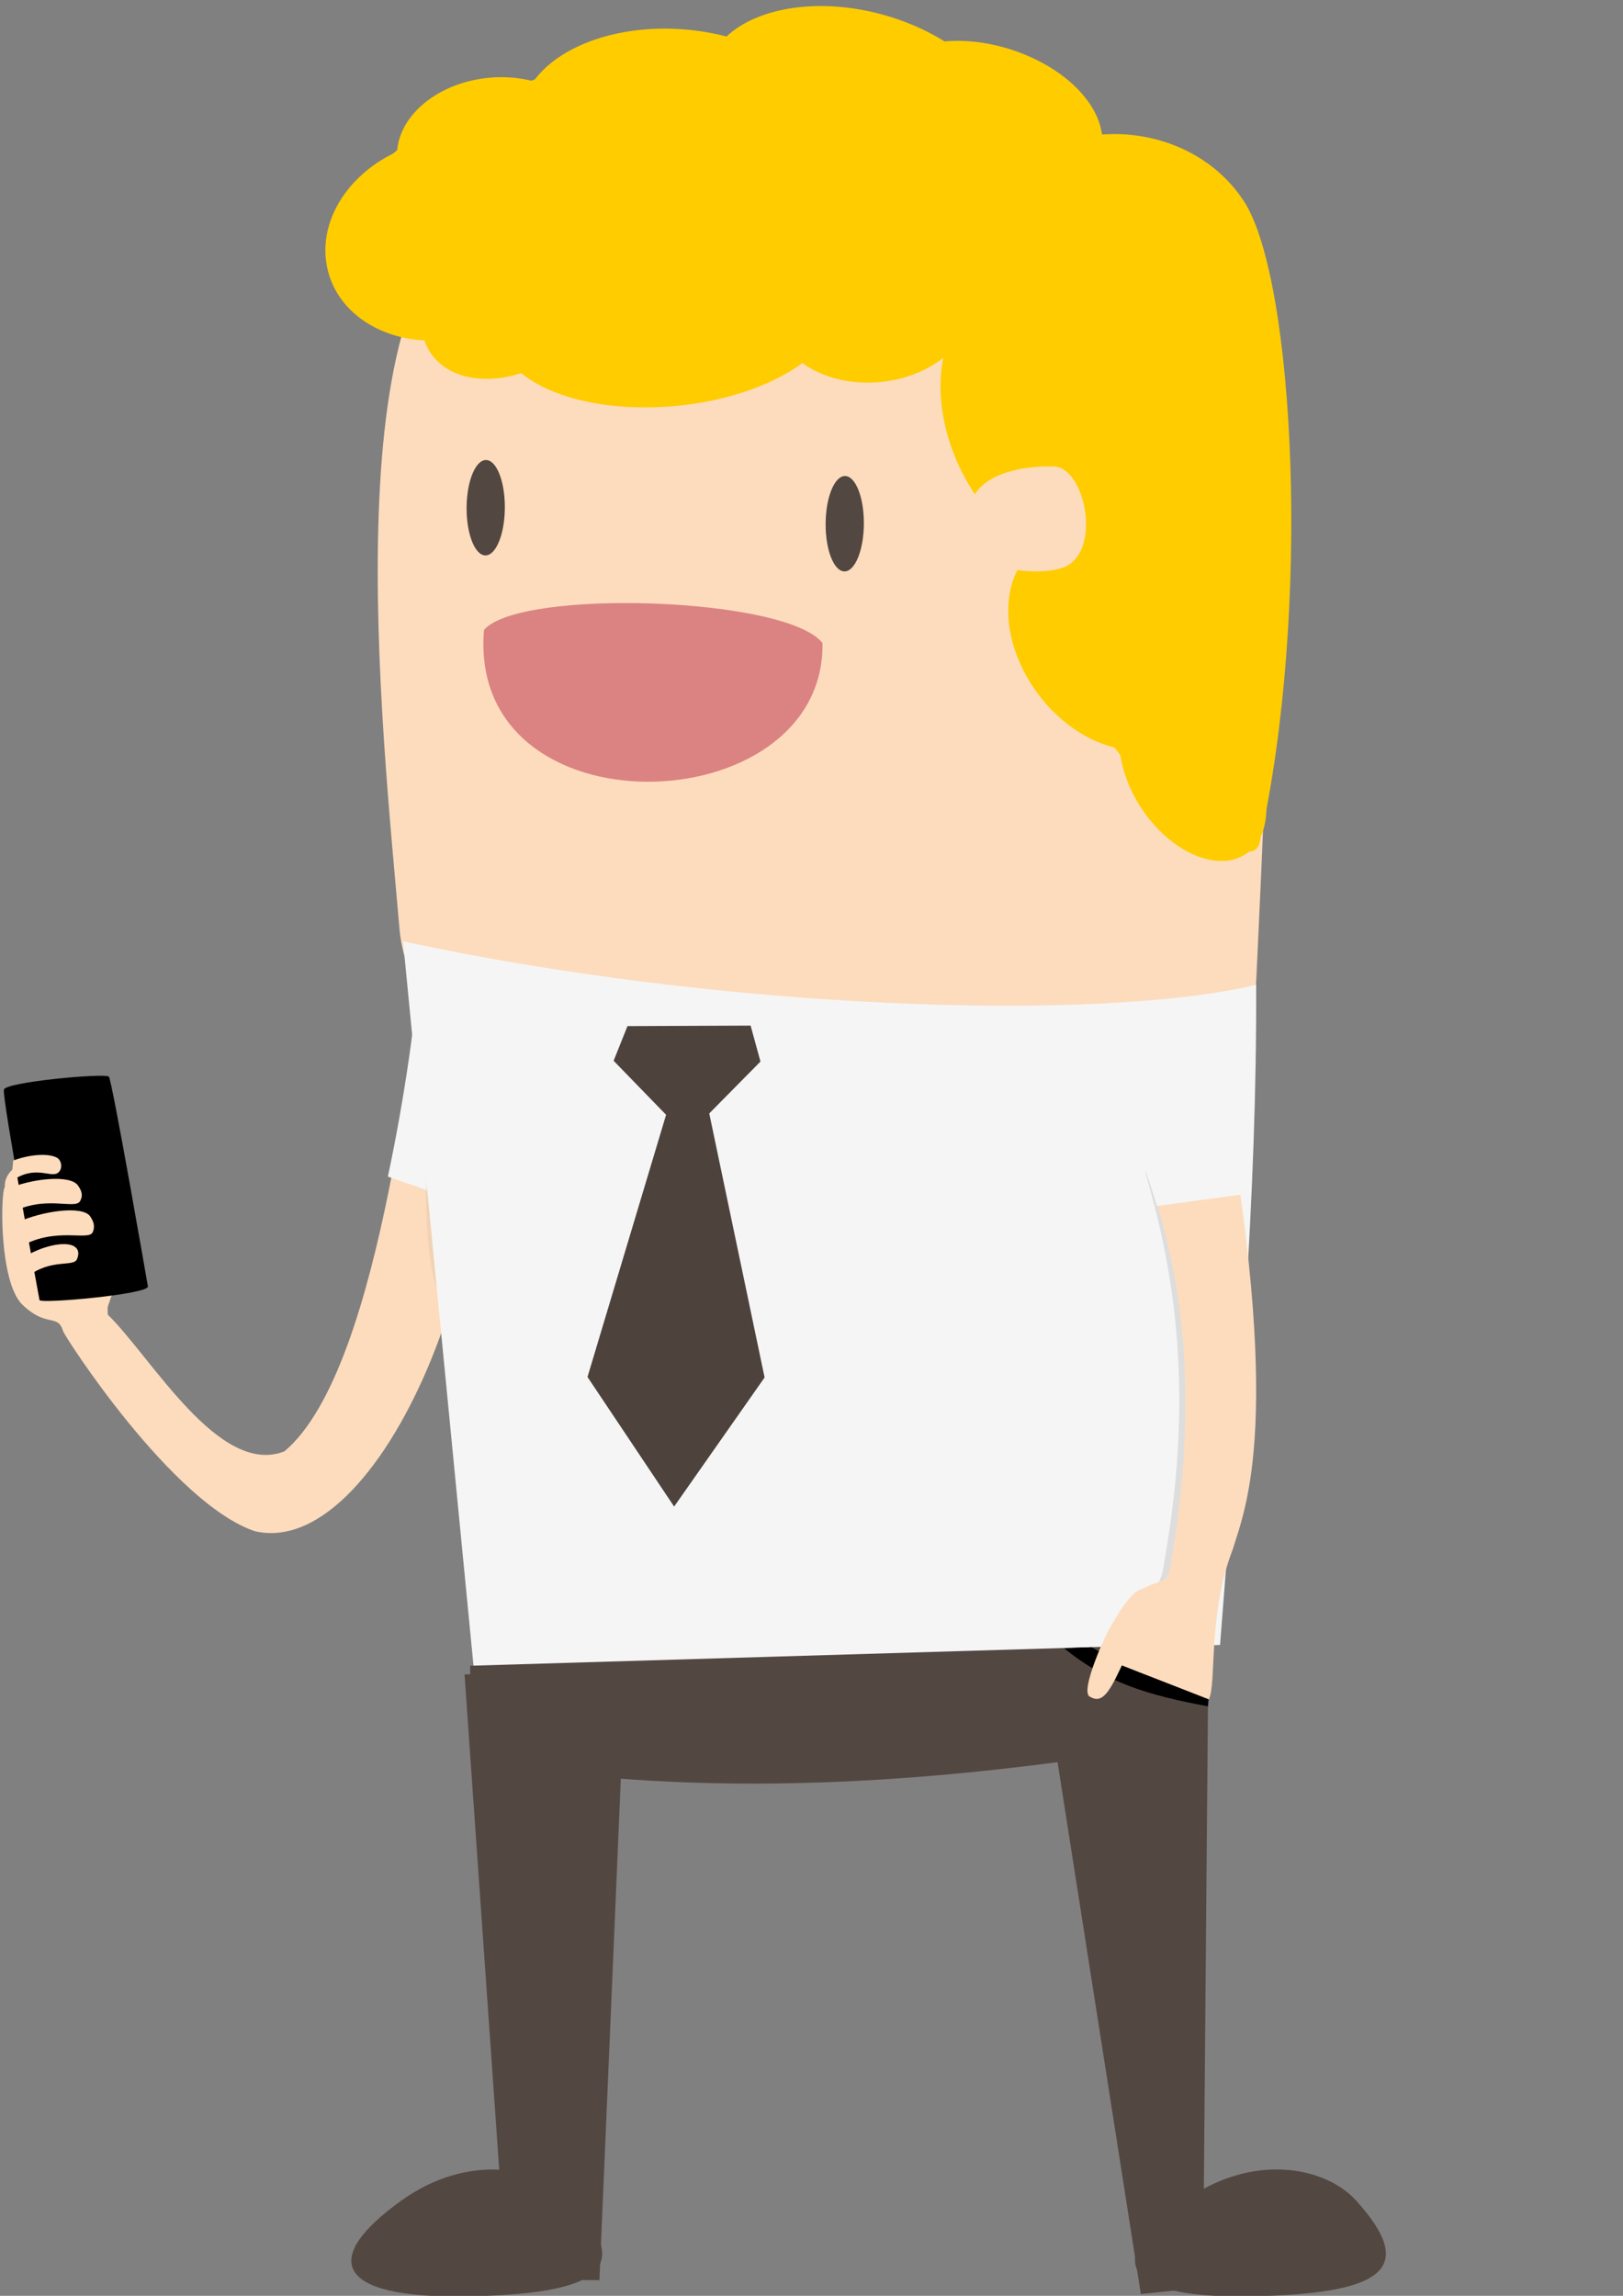 <?xml version="1.0" encoding="UTF-8" standalone="no"?>
<!-- Created with Inkscape (http://www.inkscape.org/) -->

<svg
   xmlns:dc="http://purl.org/dc/elements/1.1/"
   xmlns:cc="http://creativecommons.org/ns#"
   xmlns:rdf="http://www.w3.org/1999/02/22-rdf-syntax-ns#"
   xmlns:svg="http://www.w3.org/2000/svg"
   xmlns="http://www.w3.org/2000/svg"
   xmlns:sodipodi="http://sodipodi.sourceforge.net/DTD/sodipodi-0.dtd"
   xmlns:inkscape="http://www.inkscape.org/namespaces/inkscape"
   width="210mm"
   height="297mm"
   viewBox="0 0 210 297"
   version="1.1"
   id="svg8"
   inkscape:version="0.92.3 (2405546, 2018-03-11)"
   sodipodi:docname="contact.svg">
  <rect x="0" y="0" width="210" height="297" fill="#808080" stroke="none"/>
  <defs
     id="defs2" />
  <sodipodi:namedview
     id="base"
     pagecolor="#ffffff"
     bordercolor="#666666"
     borderopacity="1.0"
     inkscape:pageopacity="0.0"
     inkscape:pageshadow="2"
     inkscape:zoom="0.70710678"
     inkscape:cx="394.12063"
     inkscape:cy="596.51103"
     inkscape:document-units="mm"
     inkscape:current-layer="layer1"
     showgrid="false"
     inkscape:snap-bbox="false"
     inkscape:snap-nodes="false"
     inkscape:window-width="1920"
     inkscape:window-height="1017"
     inkscape:window-x="-8"
     inkscape:window-y="-8"
     inkscape:window-maximized="1"
     inkscape:snap-object-midpoints="true"
     showguides="true"
     inkscape:snap-others="false"
     inkscape:snap-global="false" />
  <g
     inkscape:label="Layer 1"
     inkscape:groupmode="layer"
     id="layer1">
    <g
       id="g1068"
       transform="matrix(1.881,-0.183,0.183,1.881,-175.372,-53.107)">
      <path
         inkscape:export-ydpi="96"
         inkscape:export-xdpi="96"
         sodipodi:nodetypes="ccccccccccccc"
         inkscape:connector-curvature="0"
         id="rect1149"
         transform="scale(0.265)"
         d="m 422.566,407.469 c -3.197,-1.135 -19.132,92.818 -47.473,112.232 -17.445,4.97 -31.836,-27.542 -42.004,-39.562 0.135,-2.75 0.108,-1.548 1.215,-4.316 0.659,-1.425 4.089,-1.863 2.336,-8.789 -4.67,-17.232 -20.43,-28.561 -21.305,-28.239 -1.009,0.365 -5.406,1.991 -5.51,5.952 -1.258,1.134 -3.899,24.246 1.537,30.664 5.652,6.659 8.894,3.104 9.815,7.812 0.16,1.286 23.767,47.082 44.348,56.283 33.227,11.095 77.344,-77.066 65.77,-121.445 -2.056,-7.884 -8.729,-10.59 -8.729,-10.59 z"
         style="opacity:1;fill:#fddcbd;fill-opacity:1;stroke:none;stroke-width:34.66;stroke-linecap:round;stroke-linejoin:round;stroke-miterlimit:4;stroke-dasharray:none;stroke-dashoffset:0;stroke-opacity:1" />
      <path
         inkscape:export-ydpi="96"
         inkscape:export-xdpi="96"
         sodipodi:nodetypes="ccccc"
         inkscape:connector-curvature="0"
         id="rect1796-0-1"
         d="m 121.188,154.889 -10.994,-0.775 -1.122,41.498 6.3,0.667 z"
         style="opacity:1;fill:#534741;fill-opacity:1;stroke:none;stroke-width:0.677;stroke-linecap:round;stroke-linejoin:round;stroke-miterlimit:4;stroke-dasharray:none;stroke-opacity:1" />
      <path
         inkscape:export-ydpi="96"
         inkscape:export-xdpi="96"
         sodipodi:nodetypes="ssss"
         inkscape:connector-curvature="0"
         id="path1814-2-9"
         d="m 106.187,196.497 c 9.064,0.726 11.653,-0.712 7.88,-5.81 -1.896,-2.561 -6.785,-3.965 -11.646,-1.158 -5.866,3.388 -5.298,6.242 3.766,6.968 z"
         inkscape:transform-center-y="-1.6628776"
         inkscape:transform-center-x="2.9282419"
         style="opacity:1;fill:#534741;fill-opacity:1;stroke:none;stroke-width:0.096;stroke-linecap:round;stroke-linejoin:round;stroke-miterlimit:4;stroke-dasharray:none;stroke-opacity:1" />
      <path
         inkscape:export-ydpi="96"
         inkscape:export-xdpi="96"
         sodipodi:nodetypes="cccssscsc"
         inkscape:connector-curvature="0"
         id="rect1400-3"
         d="m 157.661,54.528 c -5.244,0.372 20.763,-1.143 -35.558,0 -11.775,2.062 -11.241,34.81 -11.4,48.422 0,5.809 4.677,10.486 10.486,10.486 h 38.668 c 4.877,0 8.37,2.369 8.729,-0.274 0.049,-0.361 2.435,-16.613 2.234,-16.217 0,0 1.52,-21.756 -3.758,-32.786 -2.749,-5.744 -6.497,-9.124 -9.401,-9.631 z"
         style="opacity:1;fill:#fddcbd;fill-opacity:1;stroke:none;stroke-width:1.619;stroke-linecap:round;stroke-linejoin:round;stroke-miterlimit:4;stroke-dasharray:none;stroke-opacity:1" />
      <ellipse
         inkscape:export-ydpi="96"
         inkscape:export-xdpi="96"
         transform="matrix(-0.995,-0.103,-0.103,0.995,0,0)"
         ry="3.264"
         rx="1.309"
         cy="62.057"
         cx="-126.395"
         id="path940-1-8"
         style="opacity:1;fill:#534741;fill-opacity:1;stroke:none;stroke-width:0.422;stroke-linecap:round;stroke-linejoin:round;stroke-miterlimit:4;stroke-dasharray:none;stroke-opacity:1" />
      <path
         inkscape:export-ydpi="96"
         inkscape:export-xdpi="96"
         inkscape:connector-curvature="0"
         id="path1158"
         d="m 110.893,110.057 c 0,0 -0.927,4.273 -2.622,9.632 l 6.397,2.942 c 1.391,-4.542 2.086,-7.9 2.086,-7.9 z"
         style="opacity:1;fill:#f5f5f5;fill-opacity:1;stroke:none;stroke-width:9.17;stroke-linecap:round;stroke-linejoin:round;stroke-miterlimit:4;stroke-dasharray:none;stroke-dashoffset:0;stroke-opacity:1" />
      <path
         inkscape:export-ydpi="96"
         inkscape:export-xdpi="96"
         id="path1166"
         transform="scale(0.265)"
         d="m 422.631,413.896 v 23.611 l 0.51,0.279 -0.51,1.357 v 0.258 h -0.096 l -3.762,10.721 c -3.104,22.809 -0.516,32.245 0.172,33.334 l 5.891,8.713 v 93.246 l 135.42,20.895 22.023,-165.795 h -78.648 c -1.466,0 -2.646,-1.181 -2.646,-2.646 v -8.514 c -25.773,-0.268 -51.89,-5.417 -78.354,-15.459 z"
         style="opacity:0.049;fill:#000000;fill-opacity:1;stroke:none;stroke-width:1.877;stroke-linecap:round;stroke-linejoin:round;stroke-miterlimit:4;stroke-dasharray:none;stroke-opacity:1"
         inkscape:connector-curvature="0" />
      <path
         inkscape:export-ydpi="96"
         inkscape:export-xdpi="96"
         sodipodi:nodetypes="ccccc"
         inkscape:connector-curvature="0"
         id="rect977-3"
         d="m 168.71,112.376 c -10.973,1.532 -36.692,-1.847 -57.846,-8.618 v 50.247 l 51.009,3.108 c 2.951,-16.776 5.461,-30.063 6.836,-44.737 z"
         style="opacity:1;fill:#f5f5f5;fill-opacity:1;stroke:none;stroke-width:0.613;stroke-linecap:round;stroke-linejoin:round;stroke-miterlimit:4;stroke-dasharray:none;stroke-opacity:1" />
      <path
         inkscape:export-ydpi="96"
         inkscape:export-xdpi="96"
         sodipodi:nodetypes="ccc"
         inkscape:connector-curvature="0"
         id="path1397-6"
         d="m 141.424,86.221 c -2.124,-3.383 -20.242,-5.743 -22.98,-3.144 -2.55,13.933 21.955,15.505 22.98,3.144 z"
         inkscape:transform-center-y="-0.20435153"
         inkscape:transform-center-x="-0.28976258"
         style="opacity:1;fill:#db8382;fill-opacity:1;stroke:none;stroke-width:0.766;stroke-linecap:round;stroke-linejoin:round;stroke-miterlimit:4;stroke-dasharray:none;stroke-opacity:1" />
      <ellipse
         inkscape:export-ydpi="96"
         inkscape:export-xdpi="96"
         transform="matrix(-0.995,-0.103,-0.103,0.995,0,0)"
         ry="3.264"
         rx="1.309"
         cy="63"
         cx="-150.974"
         id="path940-1-6-8"
         style="opacity:1;fill:#534741;fill-opacity:1;stroke:none;stroke-width:0.422;stroke-linecap:round;stroke-linejoin:round;stroke-miterlimit:4;stroke-dasharray:none;stroke-opacity:1" />
      <path
         inkscape:export-ydpi="96"
         inkscape:export-xdpi="96"
         sodipodi:nodetypes="ssscs"
         inkscape:connector-curvature="0"
         id="path1419-3"
         d="m 165.565,101.083 c 1.022,0.786 3.775,3.284 4.324,1.613 5.084,-15.482 6.129,-38.157 3.177,-43.79 -3.567,-6.808 -14.222,-7.581 -18.143,-0.599 -3.92,6.981 -0.033,34.566 10.642,42.777 z"
         inkscape:transform-center-y="2.8840281"
         inkscape:transform-center-x="0.37924312"
         style="opacity:1;fill:#ffcc00;fill-opacity:1;stroke:none;stroke-width:0.812;stroke-linecap:round;stroke-linejoin:round;stroke-miterlimit:4;stroke-dasharray:none;stroke-opacity:1" />
      <ellipse
         inkscape:export-ydpi="96"
         inkscape:export-xdpi="96"
         transform="scale(-1,1)"
         ry="11.251"
         rx="26.435"
         cy="55.83"
         cx="-138.053"
         id="path1422-6"
         style="opacity:1;fill:#ffcc00;fill-opacity:1;stroke:none;stroke-width:0.756;stroke-linecap:round;stroke-linejoin:round;stroke-miterlimit:4;stroke-dasharray:none;stroke-opacity:1" />
      <ellipse
         inkscape:export-ydpi="96"
         inkscape:export-xdpi="96"
         ry="5.031"
         rx="6.769"
         transform="scale(1,-1)"
         cy="-50.525"
         cx="122.411"
         id="path1426-1-1"
         style="opacity:1;fill:#ffcc00;fill-opacity:1;stroke:none;stroke-width:0.401;stroke-linecap:round;stroke-linejoin:round;stroke-miterlimit:4;stroke-dasharray:none;stroke-opacity:1" />
      <ellipse
         inkscape:export-ydpi="96"
         inkscape:export-xdpi="96"
         ry="5.031"
         rx="6.769"
         transform="scale(1,-1)"
         cy="-63.788"
         cx="147.109"
         id="path1426-1-0-13"
         style="opacity:1;fill:#ffcc00;fill-opacity:1;stroke:none;stroke-width:0.401;stroke-linecap:round;stroke-linejoin:round;stroke-miterlimit:4;stroke-dasharray:none;stroke-opacity:1" />
      <ellipse
         inkscape:export-ydpi="96"
         inkscape:export-xdpi="96"
         ry="5.991"
         rx="11.663"
         transform="scale(1,-1)"
         cy="-63.102"
         cx="133.068"
         id="path1426-1-0-1-9"
         style="opacity:1;fill:#ffcc00;fill-opacity:1;stroke:none;stroke-width:0.574;stroke-linecap:round;stroke-linejoin:round;stroke-miterlimit:4;stroke-dasharray:none;stroke-opacity:1" />
      <ellipse
         inkscape:export-ydpi="96"
         inkscape:export-xdpi="96"
         ry="5.095"
         rx="7.259"
         transform="matrix(0.866,-0.5,-0.501,-0.865,0,0)"
         cy="-113.768"
         cx="76.189"
         id="path1426-1-0-1-7-9"
         style="opacity:1;fill:#ffcc00;fill-opacity:1;stroke:none;stroke-width:0.417;stroke-linecap:round;stroke-linejoin:round;stroke-miterlimit:4;stroke-dasharray:none;stroke-opacity:1" />
      <ellipse
         inkscape:export-ydpi="96"
         inkscape:export-xdpi="96"
         ry="6.799"
         rx="8.25"
         transform="matrix(-0.993,0.121,0.087,0.996,0,0)"
         cy="70.177"
         cx="-113.023"
         id="path1426-1-0-1-7-0-7"
         style="opacity:1;fill:#ffcc00;fill-opacity:1;stroke:none;stroke-width:0.514;stroke-linecap:round;stroke-linejoin:round;stroke-miterlimit:4;stroke-dasharray:none;stroke-opacity:1" />
      <ellipse
         inkscape:export-ydpi="96"
         inkscape:export-xdpi="96"
         ry="6.741"
         rx="10.597"
         transform="matrix(0.972,0.233,0.327,-0.945,0,0)"
         cy="-17.339"
         cx="144.554"
         id="path1426-1-6-4"
         style="opacity:1;fill:#ffcc00;fill-opacity:1;stroke:none;stroke-width:0.58;stroke-linecap:round;stroke-linejoin:round;stroke-miterlimit:4;stroke-dasharray:none;stroke-opacity:1" />
      <ellipse
         inkscape:export-ydpi="96"
         inkscape:export-xdpi="96"
         ry="6.741"
         rx="10.597"
         transform="matrix(0.909,0.417,0.504,-0.864,0,0)"
         cy="16"
         cx="153.18"
         id="path1426-1-6-1-2"
         style="opacity:1;fill:#ffcc00;fill-opacity:1;stroke:none;stroke-width:0.58;stroke-linecap:round;stroke-linejoin:round;stroke-miterlimit:4;stroke-dasharray:none;stroke-opacity:1" />
      <ellipse
         inkscape:export-ydpi="96"
         inkscape:export-xdpi="96"
         ry="5.063"
         rx="8.001"
         transform="matrix(0.89,0.456,0.549,-0.836,0,0)"
         cy="25.418"
         cx="159.813"
         id="path1426-1-6-1-5-48"
         style="opacity:1;fill:#ffcc00;fill-opacity:1;stroke:none;stroke-width:0.437;stroke-linecap:round;stroke-linejoin:round;stroke-miterlimit:4;stroke-dasharray:none;stroke-opacity:1" />
      <ellipse
         inkscape:export-ydpi="96"
         inkscape:export-xdpi="96"
         ry="7.731"
         rx="10.313"
         transform="matrix(0.222,0.975,0.998,-0.068,0,0)"
         cy="140.65"
         cx="84.656"
         id="path1426-1-6-1-5-4-2"
         style="opacity:1;fill:#ffcc00;fill-opacity:1;stroke:none;stroke-width:0.613;stroke-linecap:round;stroke-linejoin:round;stroke-miterlimit:4;stroke-dasharray:none;stroke-opacity:1" />
      <ellipse
         inkscape:export-ydpi="96"
         inkscape:export-xdpi="96"
         ry="6.02"
         rx="8.017"
         transform="matrix(0.383,0.924,0.964,-0.264,0,0)"
         cy="115.825"
         cx="128.38"
         id="path1426-1-6-1-5-4-3-8"
         style="opacity:1;fill:#ffcc00;fill-opacity:1;stroke:none;stroke-width:0.477;stroke-linecap:round;stroke-linejoin:round;stroke-miterlimit:4;stroke-dasharray:none;stroke-opacity:1" />
      <ellipse
         inkscape:export-ydpi="96"
         inkscape:export-xdpi="96"
         ry="4.193"
         rx="6.502"
         transform="matrix(0.471,0.882,0.886,-0.464,0,0)"
         cy="100.224"
         cx="163.466"
         id="path1426-1-6-1-5-4-3-4-0"
         style="opacity:1;fill:#ffcc00;fill-opacity:1;stroke:none;stroke-width:0.358;stroke-linecap:round;stroke-linejoin:round;stroke-miterlimit:4;stroke-dasharray:none;stroke-opacity:1" />
      <path
         inkscape:export-ydpi="96"
         inkscape:export-xdpi="96"
         sodipodi:nodetypes="sssss"
         inkscape:connector-curvature="0"
         id="path1777-8"
         d="m 158.731,82.519 c 2.329,-1.236 1.627,-6.496 -0.318,-6.785 -2.096,-0.311 -6.033,-0.059 -6.072,2.786 -0.01,0.752 -0.095,1.791 -0.009,2.197 0.355,1.675 4.989,2.55 6.4,1.801 z"
         inkscape:transform-center-y="-0.45915602"
         inkscape:transform-center-x="0.84680913"
         style="opacity:1;fill:#fddcbd;fill-opacity:1;stroke:none;stroke-width:0.1;stroke-linecap:round;stroke-linejoin:round;stroke-miterlimit:4;stroke-dasharray:none;stroke-opacity:1" />
      <g
         inkscape:export-ydpi="96"
         inkscape:export-xdpi="96"
         style="fill:#4d423c;fill-opacity:1"
         transform="matrix(-1,0,0,1,-83.867,-89.31)"
         id="g1791-4">
        <path
           style="opacity:1;fill:#4d423c;fill-opacity:1;stroke:none;stroke-width:0.217;stroke-linecap:round;stroke-linejoin:round;stroke-miterlimit:4;stroke-dasharray:none;stroke-opacity:1"
           inkscape:transform-center-x="0.017633543"
           inkscape:transform-center-y="0.55221215"
           d="m -208.288,202.602 -4.488,5.622 -5.514,-4.595 0.435,-2.515 8.393,-0.78 z"
           id="path1783-0"
           inkscape:connector-curvature="0"
           sodipodi:nodetypes="cccccc" />
        <path
           style="opacity:1;fill:#4d423c;fill-opacity:1;stroke:none;stroke-width:0.247;stroke-linecap:round;stroke-linejoin:round;stroke-miterlimit:4;stroke-dasharray:none;stroke-opacity:1"
           inkscape:transform-center-x="-0.8745694"
           d="m -213.813,200.99 9.401,22.983 -5.044,9.403 -7.021,-8.195 z"
           id="path1786-9"
           inkscape:connector-curvature="0"
           sodipodi:nodetypes="ccccc"
           inkscape:transform-center-y="0.049014883" />
      </g>
      <path
         inkscape:export-ydpi="96"
         inkscape:export-xdpi="96"
         sodipodi:nodetypes="ccccc"
         inkscape:connector-curvature="0"
         id="rect1793-0"
         d="m 160.842,156.932 -50.21,-3.374 -0.511,6.51 c 12.021,3.132 26.504,5.216 50.21,3.374 z"
         style="opacity:1;fill:#534741;fill-opacity:1;stroke:none;stroke-width:0.669;stroke-linecap:round;stroke-linejoin:round;stroke-miterlimit:4;stroke-dasharray:none;stroke-opacity:1" />
      <path
         inkscape:export-ydpi="96"
         inkscape:export-xdpi="96"
         sodipodi:nodetypes="ccccc"
         inkscape:connector-curvature="0"
         id="rect1796-9"
         d="m 160.88,158.962 -11.129,0.418 2.421,41.429 4.279,-0.018 z"
         style="opacity:1;fill:#534741;fill-opacity:1;stroke:none;stroke-width:0.68;stroke-linecap:round;stroke-linejoin:round;stroke-miterlimit:4;stroke-dasharray:none;stroke-opacity:1" />
      <path
         inkscape:export-ydpi="96"
         inkscape:export-xdpi="96"
         sodipodi:nodetypes="ssss"
         inkscape:connector-curvature="0"
         id="path1814-0"
         d="m 159.591,201.69 c 9.064,0.726 11.653,-0.712 7.88,-5.81 -1.896,-2.561 -6.785,-3.965 -11.646,-1.158 -5.866,3.388 -5.298,6.242 3.766,6.968 z"
         inkscape:transform-center-y="-1.6628776"
         inkscape:transform-center-x="2.9282402"
         style="opacity:1;fill:#534741;fill-opacity:1;stroke:none;stroke-width:0.096;stroke-linecap:round;stroke-linejoin:round;stroke-miterlimit:4;stroke-dasharray:none;stroke-opacity:1" />
      <path
         inkscape:export-ydpi="96"
         inkscape:export-xdpi="96"
         sodipodi:nodetypes="cccccc"
         style="opacity:1;fill:#000000;fill-opacity:1;stroke:none;stroke-width:6.578;stroke-linecap:round;stroke-linejoin:round;stroke-miterlimit:4;stroke-dasharray:none;stroke-dashoffset:0;stroke-opacity:1"
         d="m 152.388,156.368 -1.158,-0.06 c 2.644,2.624 5.379,3.744 9.412,4.908 l 0.237,-1.251 c -3.592,-0.778 -4.909,-1.422 -7.759,-3.547 z"
         id="rect1125"
         inkscape:connector-curvature="0" />
      <g
         inkscape:export-ydpi="96"
         inkscape:export-xdpi="96"
         transform="rotate(-2.058,160.156,139.368)"
         id="g1252">
        <path
           sodipodi:nodetypes="cccccccc"
           inkscape:connector-curvature="0"
           id="path1144"
           d="m 160.445,124.376 c 0.91,6.051 1.611,14.608 -2.247,26.656 -0.297,1.221 -0.944,2.207 -2.504,2.831 -1.374,0.549 -1.645,1.801 -2.34,3.185 l 6.245,3.545 c 0.675,-1.04 0.45,-5.926 2.912,-10.069 1.134,-2.457 4.125,-7.268 3.843,-26.567 z"
           style="opacity:0.1;fill:#000000;fill-opacity:1;stroke:none;stroke-width:0.734;stroke-linecap:round;stroke-linejoin:round;stroke-miterlimit:4;stroke-dasharray:none;stroke-opacity:1"
           inkscape:export-xdpi="96"
           inkscape:export-ydpi="96" />
        <path
           style="opacity:1;fill:#fddcbd;fill-opacity:1;stroke:none;stroke-width:0.734;stroke-linecap:round;stroke-linejoin:round;stroke-miterlimit:4;stroke-dasharray:none;stroke-opacity:1"
           d="m 158.836,117.835 c 1.822,6.623 5.153,16.342 -0.247,33.515 -0.409,1.301 -0.715,0.73 -2.272,1.362 -1.371,0.557 -1.785,3.261 -2.473,4.649 l 6.137,3.394 c 0.691,-1.044 0.692,-5.81 2.985,-9.965 1.233,-2.708 4.698,-8.269 3.485,-32.794 z"
           id="rect1832-9"
           inkscape:connector-curvature="0"
           sodipodi:nodetypes="cssccccc"
           inkscape:export-xdpi="96"
           inkscape:export-ydpi="96" />
        <path
           inkscape:connector-curvature="0"
           id="path1134"
           d="m 158.73,117.664 c 0.704,2.518 1.627,5.485 2.202,9.137 h 5.784 c -0.01,-2.673 -0.087,-5.645 -0.254,-8.978 z"
           style="opacity:1;fill:#f5f5f5;fill-opacity:1;stroke:none;stroke-width:0.74;stroke-linecap:round;stroke-linejoin:round;stroke-miterlimit:4;stroke-dasharray:none;stroke-opacity:1"
           inkscape:export-xdpi="96"
           inkscape:export-ydpi="96" />
      </g>
      <path
         inkscape:export-ydpi="96"
         inkscape:export-xdpi="96"
         sodipodi:nodetypes="cccccc"
         inkscape:connector-curvature="0"
         id="path3631-0"
         d="m 152.702,159.799 c 1.076,0.8 1.829,-1.276 3.355,-3.563 1.526,-2.288 1.909,-3.113 1.066,-3.424 -0.843,-0.311 -2.414,2.126 -2.612,2.36 -0.14,0.091 -2.652,4.316 -1.809,4.627 z"
         style="opacity:1;fill:#fddcbd;fill-opacity:1;stroke:none;stroke-width:0.946;stroke-linecap:round;stroke-linejoin:round;stroke-miterlimit:4;stroke-dasharray:none;stroke-opacity:1" />
      <path
         inkscape:export-ydpi="96"
         inkscape:export-xdpi="96"
         sodipodi:nodetypes="ssscs"
         inkscape:connector-curvature="0"
         id="rect1178"
         d="m 82.683,111.214 c 0.186,-0.505 6.849,-0.469 7.233,-0.194 0.194,0.138 1.275,14.572 1.275,14.572 -0.101,0.523 -7.345,0.472 -7.477,0.201 0,0 -1.226,-14.05 -1.031,-14.579 z"
         style="opacity:1;fill:#000000;fill-opacity:1;stroke:none;stroke-width:13.697;stroke-linecap:round;stroke-linejoin:round;stroke-miterlimit:4;stroke-dasharray:none;stroke-dashoffset:0;stroke-opacity:1" />
      <path
         inkscape:export-ydpi="96"
         inkscape:export-xdpi="96"
         sodipodi:nodetypes="csscc"
         inkscape:connector-curvature="0"
         id="rect1192"
         d="m 82.852,122.817 c 1.231,-0.671 3.012,-0.925 3.601,-0.44 0.28,0.231 0.264,0.527 0.091,0.866 -0.285,0.561 -1.791,-0.257 -3.552,0.906 z"
         style="opacity:1;fill:#fddcbd;fill-opacity:1;stroke:none;stroke-width:11.044;stroke-linecap:round;stroke-linejoin:round;stroke-miterlimit:4;stroke-dasharray:none;stroke-dashoffset:0;stroke-opacity:1" />
      <path
         inkscape:export-ydpi="96"
         inkscape:export-xdpi="96"
         sodipodi:nodetypes="csscc"
         inkscape:connector-curvature="0"
         id="rect1192-4"
         d="m 82.718,120.349 c 1.752,-0.608 4.575,-0.745 5.011,0.088 0.158,0.302 0.294,0.666 0.061,1.078 -0.341,0.603 -2.457,-0.627 -4.978,0.492 z"
         style="opacity:1;fill:#fddcbd;fill-opacity:1;stroke:none;stroke-width:14.432;stroke-linecap:round;stroke-linejoin:round;stroke-miterlimit:4;stroke-dasharray:none;stroke-dashoffset:0;stroke-opacity:1" />
      <path
         inkscape:export-ydpi="96"
         inkscape:export-xdpi="96"
         sodipodi:nodetypes="csscc"
         inkscape:connector-curvature="0"
         id="rect1192-4-4"
         d="m 82.266,118.012 c 1.701,-0.558 4.374,-0.587 4.829,0.229 0.17,0.305 0.327,0.669 0.037,1.079 -0.405,0.572 -2.356,-0.696 -4.809,0.352 z"
         style="opacity:1;fill:#fddcbd;fill-opacity:1;stroke:none;stroke-width:14.17;stroke-linecap:round;stroke-linejoin:round;stroke-miterlimit:4;stroke-dasharray:none;stroke-dashoffset:0;stroke-opacity:1" />
      <path
         inkscape:export-ydpi="96"
         inkscape:export-xdpi="96"
         sodipodi:nodetypes="csscc"
         inkscape:connector-curvature="0"
         id="rect1192-4-4-1"
         d="m 82.846,116.111 c 1.189,-0.317 2.429,-0.276 2.986,0.086 0.345,0.224 0.347,0.884 -0.063,1.069 -0.557,0.251 -1.493,-0.74 -3.191,0.244 z"
         style="opacity:1;fill:#fddcbd;fill-opacity:1;stroke:none;stroke-width:11.45;stroke-linecap:round;stroke-linejoin:round;stroke-miterlimit:4;stroke-dasharray:none;stroke-dashoffset:0;stroke-opacity:1" />
    </g>
  </g>
</svg>
